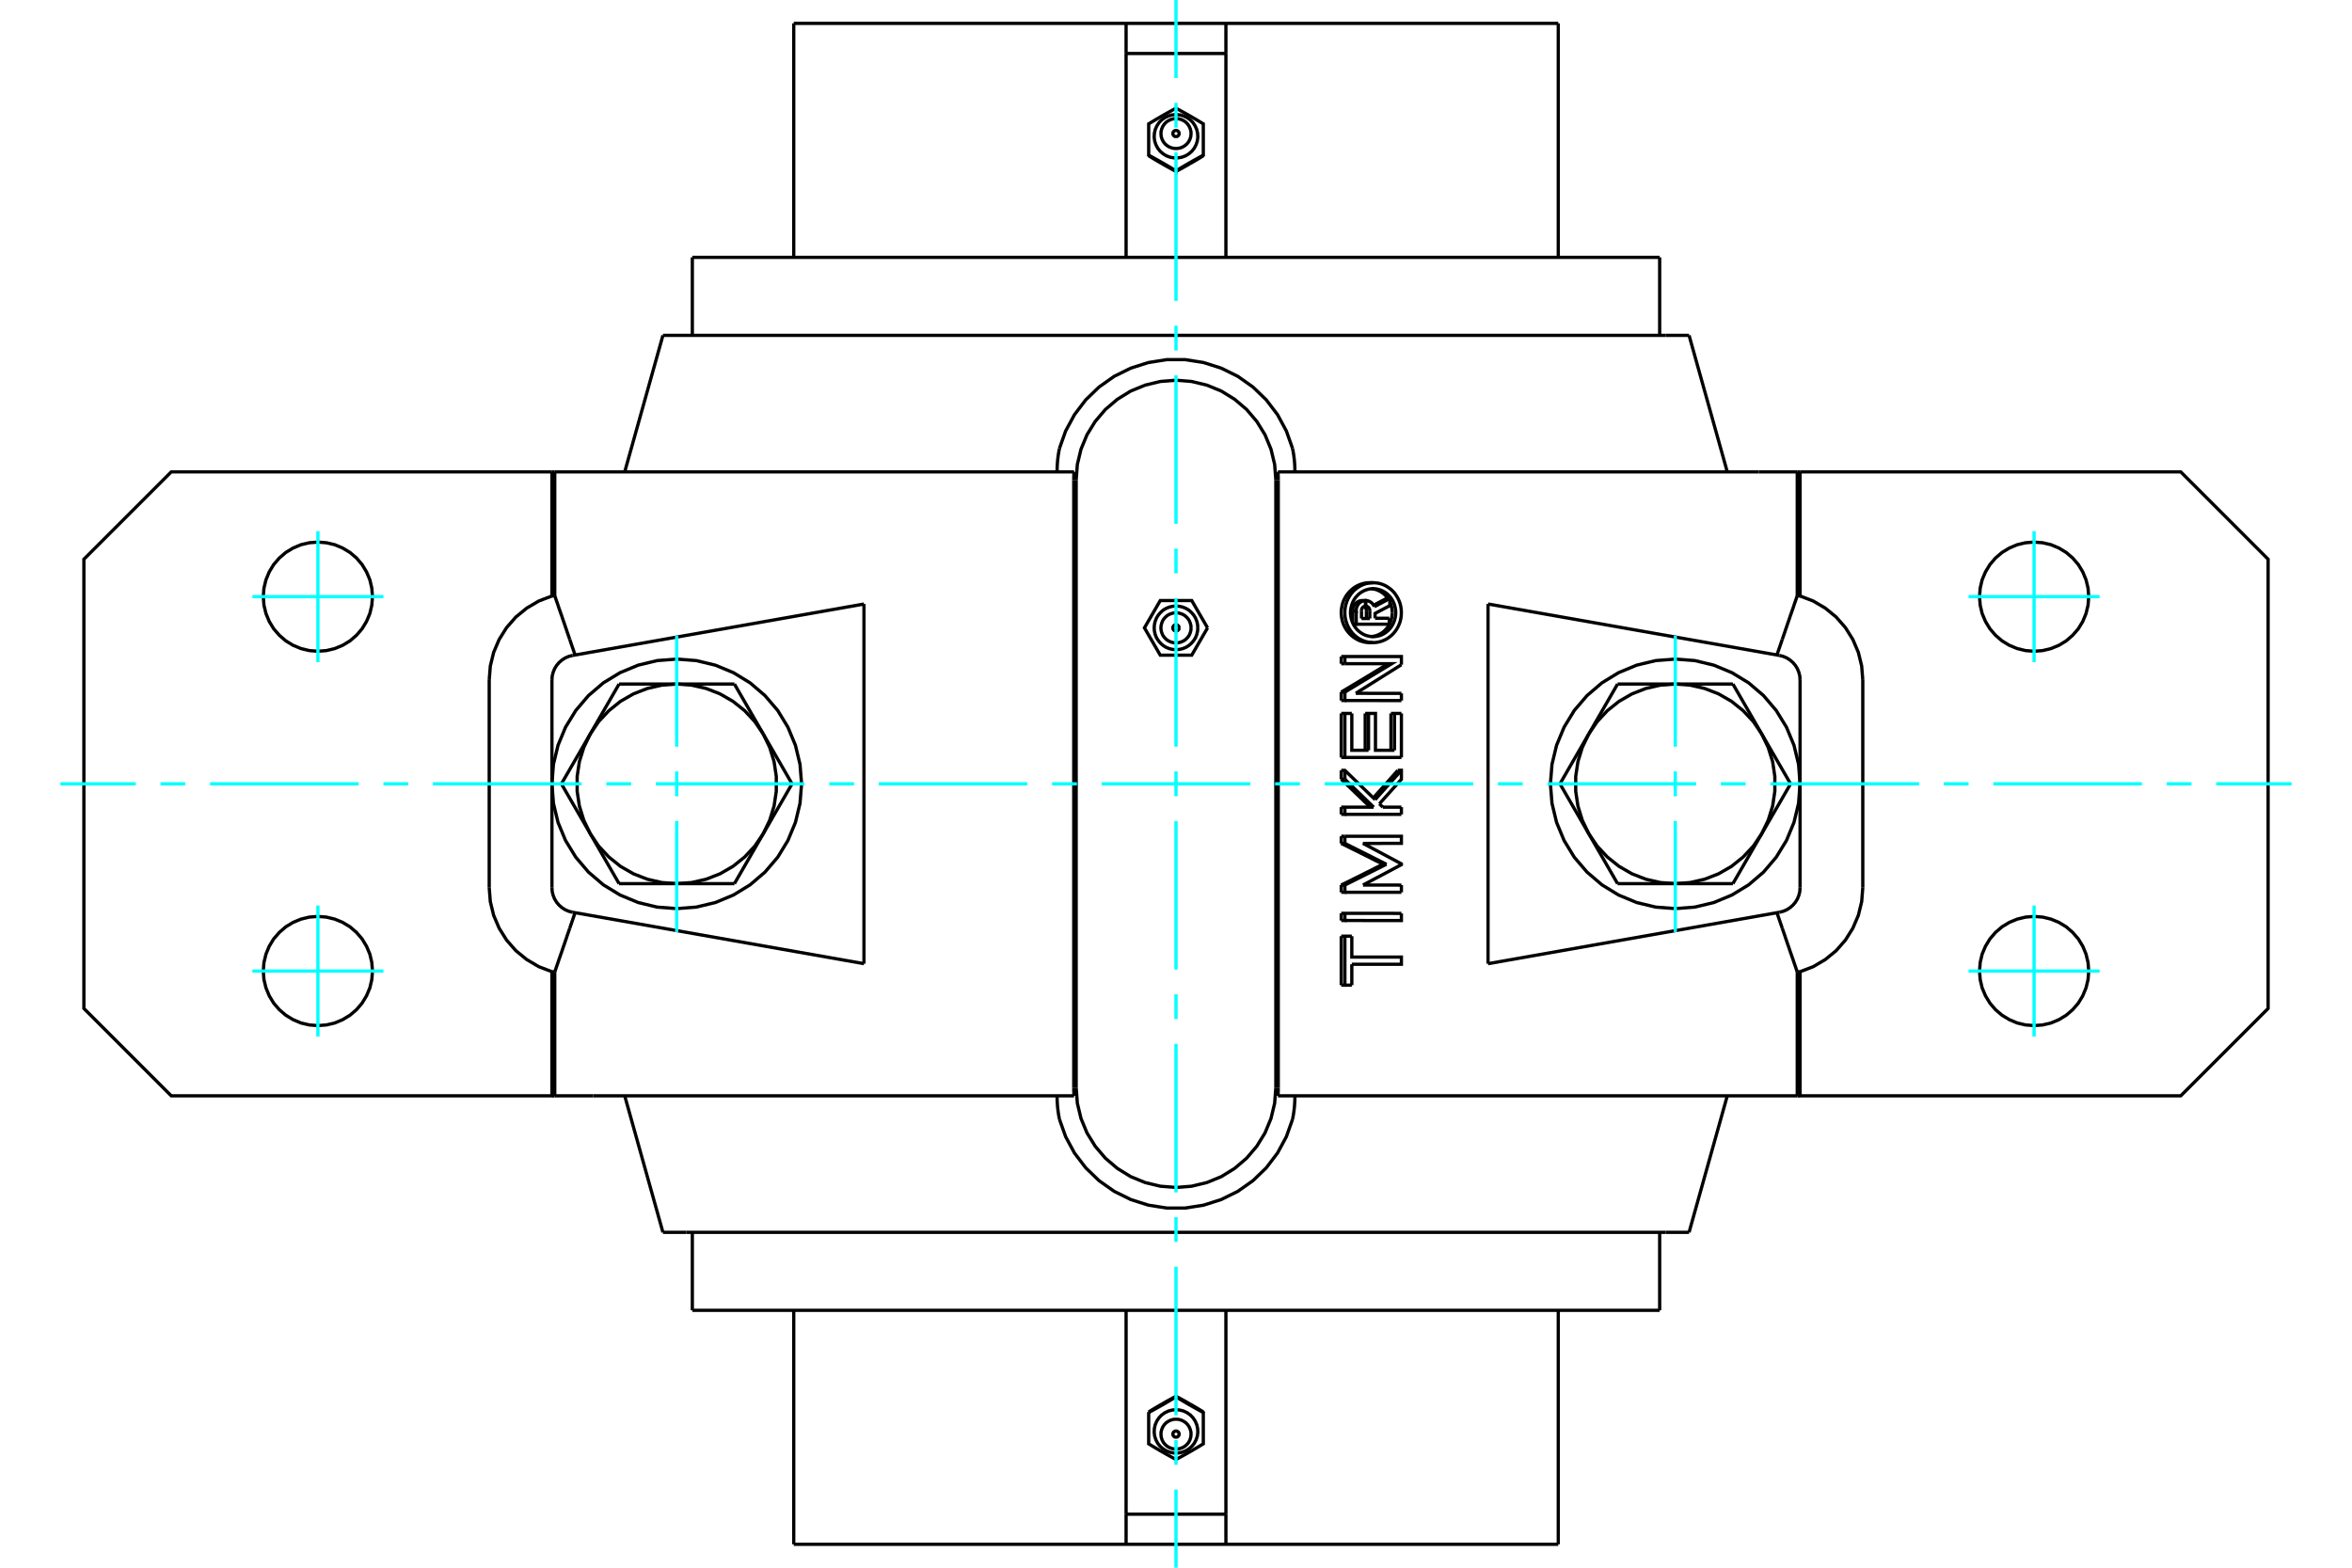 <?xml version="1.0" standalone="no"?>
<!DOCTYPE svg PUBLIC "-//W3C//DTD SVG 1.1//EN"
	"http://www.w3.org/Graphics/SVG/1.1/DTD/svg11.dtd">
<svg xmlns="http://www.w3.org/2000/svg" height="100%" width="100%" viewBox="0 0 36000 24000">
	<rect x="-1800" y="-1200" width="39600" height="26400" style="fill:#FFF"/>
	<g style="fill:none; fill-rule:evenodd" transform="matrix(1 0 0 1 0 0)">
		<g style="fill:none; stroke:#000; stroke-width:50; shape-rendering:geometricPrecision">
			<polyline points="19528,7349 19510,7110 19454,6877 19362,6655 19236,6451 19081,6269 18898,6113 18694,5987 18472,5896 18239,5840 18000,5821 17761,5840 17528,5896 17306,5987 17102,6113 16919,6269 16764,6451 16638,6655 16546,6877 16490,7110 16472,7349"/>
			<line x1="16472" y1="16651" x2="16472" y2="7349"/>
			<polyline points="16472,16651 16490,16890 16546,17123 16638,17345 16764,17549 16919,17731 17102,17887 17306,18013 17528,18104 17761,18160 18000,18179 18239,18160 18472,18104 18694,18013 18898,17887 19081,17731 19236,17549 19362,17345 19454,17123 19510,16890 19528,16651"/>
			<line x1="19528" y1="7349" x2="19528" y2="16651"/>
			<line x1="20839" y1="9469" x2="20966" y2="9469"/>
			<line x1="20839" y1="9349" x2="20839" y2="9469"/>
			<polyline points="20901,9280 20899,9280 20896,9280 20893,9281 20890,9281 20887,9282 20885,9283 20882,9284 20879,9285 20877,9286 20874,9287 20871,9289 20869,9290 20867,9292 20864,9294 20862,9295 20860,9297 20858,9300 20856,9302 20854,9304 20852,9306 20850,9309 20849,9311 20847,9314 20846,9317 20845,9319 20844,9322 20843,9325 20842,9328 20841,9331 20840,9334 20840,9337 20840,9340 20839,9343 20839,9346 20839,9349"/>
			<polyline points="20850,9194 20901,9194 20901,9280"/>
			<polyline points="20706,9356 20705,9349 20705,9343 20706,9336 20706,9329 20707,9322 20709,9315 20710,9308 20712,9301 20715,9294 20717,9287 20720,9281 20723,9274 20726,9268 20730,9262 20734,9256 20738,9251 20742,9245 20747,9240 20752,9235 20756,9231 20762,9226 20767,9222 20773,9218 20779,9215 20785,9211 20791,9208 20797,9205 20803,9203 20810,9200 20817,9199 20823,9197 20830,9196 20837,9195 20843,9194 20850,9194"/>
			<polyline points="20706,9356 20759,9356 20758,9349 20758,9342 20759,9335 20759,9328 20760,9321 20762,9314 20763,9307 20765,9300 20767,9294 20770,9287 20773,9281 20776,9274 20779,9268 20783,9262 20787,9256 20791,9251 20795,9245 20799,9240 20804,9235 20809,9231 20814,9226 20820,9222 20825,9218 20831,9214 20837,9211 20843,9208 20849,9205 20856,9203 20862,9200 20868,9199 20875,9197 20881,9196 20888,9195 20895,9194 20901,9194"/>
			<line x1="20706" y1="9539" x2="20706" y2="9356"/>
			<polyline points="20714,9556 20759,9556 20759,9356"/>
			<line x1="21264" y1="9556" x2="20759" y2="9556"/>
			<line x1="21264" y1="9465" x2="21264" y2="9556"/>
			<line x1="21047" y1="9465" x2="21264" y2="9465"/>
			<line x1="20914" y1="9469" x2="20914" y2="9347"/>
			<line x1="20966" y1="9469" x2="20966" y2="9347"/>
			<polyline points="20914,9347 20914,9345 20914,9343 20914,9341 20914,9339 20914,9336 20913,9334 20913,9332 20912,9330 20912,9328 20911,9326 20910,9323 20910,9321 20909,9319 20908,9317 20907,9315 20906,9313 20905,9311 20903,9309 20902,9308 20901,9306 20900,9304 20898,9303 20897,9301 20896,9299 20894,9298 20893,9297 20891,9295 20889,9294 20888,9292 20886,9291 20884,9290 20882,9289 20881,9288 20879,9287 20877,9286"/>
			<polyline points="20966,9347 20966,9344 20966,9341 20965,9338 20965,9335 20964,9332 20964,9329 20963,9327 20962,9324 20961,9321 20960,9318 20959,9316 20957,9313 20956,9311 20954,9308 20952,9306 20951,9303 20949,9301 20947,9299 20945,9297 20943,9295 20940,9293 20938,9291 20936,9290 20933,9288 20931,9287 20928,9286 20926,9285 20923,9284 20920,9283 20918,9282 20915,9281 20912,9281 20909,9280 20907,9280 20904,9280"/>
			<polyline points="20901,9280 20904,9280 20904,9194"/>
			<polyline points="20901,9194 20904,9194 20908,9194 20913,9195 20918,9195 20923,9196 20928,9197 20932,9198 20937,9199 20942,9200 20946,9201 20951,9203 20955,9205 20960,9207 20964,9209 20968,9211 20973,9214 20977,9216 20981,9219 20985,9222 20989,9225 20993,9228 20996,9231 21000,9234 21003,9238 21007,9242 21010,9245 21013,9249 21016,9253 21019,9257 21022,9261 21025,9266 21027,9270 21029,9274 21032,9279 21034,9283 21036,9288"/>
			<polyline points="21025,9266 21031,9263 21036,9260 21042,9257 21048,9254 21053,9251 21059,9248 21064,9245 21070,9242 21076,9239 21081,9236 21087,9233 21092,9230 21098,9227 21104,9224 21109,9221 21115,9218 21120,9215 21126,9212 21131,9209 21137,9206 21143,9203 21148,9200 21154,9197 21159,9194 21165,9192 21170,9189 21176,9186 21182,9183 21187,9180 21193,9177 21198,9174 21204,9171 21209,9168 21215,9165 21221,9162"/>
			<line x1="21036" y1="9288" x2="21273" y2="9162"/>
			<polyline points="21221,9162 21273,9162 21273,9271 21047,9391 21047,9465"/>
			<polyline points="20529,10922 20585,10922 20691,10922"/>
			<line x1="20529" y1="11596" x2="20529" y2="10922"/>
			<polyline points="20529,11596 20585,11596 20585,10922"/>
			<line x1="21450" y1="11596" x2="20585" y2="11596"/>
			<line x1="21450" y1="10922" x2="21450" y2="11596"/>
			<polyline points="21290,10922 21344,10922 21450,10922"/>
			<line x1="21290" y1="11486" x2="21290" y2="10922"/>
			<line x1="21344" y1="11486" x2="21344" y2="10922"/>
			<polyline points="20691,10922 20691,11486 20947,11486"/>
			<line x1="20896" y1="11486" x2="20896" y2="10922"/>
			<line x1="20947" y1="11486" x2="20947" y2="10922"/>
			<polyline points="20896,10922 20947,10922 21053,10922 21053,11486 21344,11486"/>
			<line x1="20529" y1="12912" x2="20529" y2="12803"/>
			<polyline points="20529,12912 20585,12912 20585,12803"/>
			<line x1="20529" y1="12803" x2="20585" y2="12803"/>
			<polyline points="21168,13231 21150,13222 21132,13212 21114,13203 21096,13194 21077,13185 21059,13176 21041,13167 21023,13158 21005,13149 20987,13140 20969,13130 20951,13121 20932,13112 20914,13103 20896,13094 20878,13085 20860,13076 20841,13067 20823,13058 20805,13048 20787,13039 20768,13030 20750,13021 20732,13012 20713,13003 20695,12994 20677,12985 20658,12976 20640,12966 20621,12957 20603,12948 20585,12939 20566,12930 20548,12921 20529,12912"/>
			<polyline points="21168,13231 21220,13231 20585,12912"/>
			<polyline points="20529,13549 20548,13540 20566,13531 20585,13522 20603,13513 20621,13504 20640,13495 20658,13486 20677,13477 20695,13468 20713,13458 20732,13449 20750,13440 20768,13431 20787,13422 20805,13413 20823,13404 20841,13395 20860,13386 20878,13376 20896,13367 20914,13358 20932,13349 20951,13340 20969,13331 20987,13322 21005,13313 21023,13304 21041,13294 21059,13285 21077,13276 21096,13267 21114,13258 21132,13249 21150,13240 21168,13231"/>
			<polyline points="20529,13549 20585,13549 21220,13231"/>
			<line x1="20529" y1="13660" x2="20529" y2="13549"/>
			<polyline points="20529,13660 20585,13660 20585,13549"/>
			<line x1="21450" y1="13660" x2="20585" y2="13660"/>
			<line x1="21450" y1="13550" x2="21450" y2="13660"/>
			<line x1="20863" y1="13549" x2="21450" y2="13550"/>
			<polyline points="20585,12803 21450,12803 21450,12911 20863,12912 21450,13225 21450,13237 20863,13549"/>
			<polyline points="20529,14332 20585,14332 20691,14332"/>
			<line x1="20529" y1="15082" x2="20529" y2="14332"/>
			<polyline points="20529,15082 20585,15082 20585,14332"/>
			<line x1="20691" y1="15082" x2="20585" y2="15082"/>
			<line x1="20691" y1="14762" x2="20691" y2="15082"/>
			<polyline points="20691,14332 20691,14652 21450,14652 21450,14762 20691,14762"/>
			<polyline points="20529,13982 20585,13982 21450,13983"/>
			<line x1="20529" y1="14092" x2="20529" y2="13982"/>
			<polyline points="20529,14092 20585,14092 20585,13982"/>
			<polyline points="21450,13983 21450,14093 20585,14092"/>
			<polyline points="20529,12357 20585,12357 21025,12357"/>
			<line x1="20529" y1="12467" x2="20529" y2="12357"/>
			<polyline points="20529,12467 20585,12467 20585,12357"/>
			<line x1="21450" y1="12467" x2="20585" y2="12467"/>
			<line x1="21450" y1="12357" x2="21450" y2="12467"/>
			<line x1="21166" y1="12357" x2="21450" y2="12357"/>
			<line x1="21113" y1="12306" x2="21166" y2="12357"/>
			<polyline points="20974,12357 20961,12345 20949,12333 20936,12321 20923,12308 20911,12296 20898,12284 20885,12272 20873,12260 20860,12247 20848,12235 20835,12223 20822,12211 20810,12199 20797,12186 20784,12174 20771,12162 20759,12150 20746,12138 20733,12125 20721,12113 20708,12101 20695,12089 20682,12077 20670,12064 20657,12052 20644,12040 20631,12028 20619,12016 20606,12003 20593,11991 20580,11979 20568,11967 20555,11955 20542,11942 20529,11930"/>
			<line x1="21025" y1="12357" x2="20585" y2="11930"/>
			<line x1="20529" y1="11930" x2="20585" y2="11930"/>
			<line x1="20529" y1="11930" x2="20529" y2="11794"/>
			<line x1="20585" y1="11930" x2="20585" y2="11794"/>
			<polyline points="20529,11794 20585,11794 21048,12242"/>
			<polyline points="21020,12216 21031,12203 21042,12191 21052,12179 21063,12167 21074,12155 21085,12143 21095,12131 21106,12119 21117,12107 21128,12095 21138,12083 21149,12071 21160,12059 21171,12047 21181,12035 21192,12023 21203,12010 21213,11998 21224,11986 21235,11974 21245,11962 21256,11950 21267,11938 21277,11926 21288,11914 21299,11902 21309,11890 21320,11878 21331,11866 21341,11854 21352,11842 21362,11830 21373,11818 21384,11806 21394,11793"/>
			<line x1="21048" y1="12242" x2="21450" y2="11793"/>
			<polyline points="21394,11793 21450,11793 21450,11930 21113,12306"/>
			<line x1="20529" y1="10724" x2="20529" y2="10595"/>
			<polyline points="20529,10724 20585,10724 20585,10595"/>
			<line x1="20529" y1="10595" x2="20585" y2="10595"/>
			<line x1="21450" y1="10725" x2="20585" y2="10724"/>
			<line x1="21450" y1="10615" x2="21450" y2="10725"/>
			<line x1="20752" y1="10614" x2="21450" y2="10615"/>
			<line x1="21450" y1="10176" x2="20752" y2="10614"/>
			<polyline points="20529,10595 20550,10583 20571,10570 20592,10558 20612,10545 20633,10533 20654,10521 20674,10508 20695,10496 20716,10483 20737,10471 20757,10459 20778,10446 20798,10434 20819,10421 20840,10409 20860,10397 20881,10384 20901,10372 20922,10359 20942,10347 20963,10335 20983,10322 21004,10310 21024,10297 21044,10285 21065,10273 21085,10260 21106,10248 21126,10236 21146,10223 21166,10211 21187,10198 21207,10186 21227,10174 21247,10161"/>
			<polyline points="20585,10595 21301,10161 20585,10161"/>
			<line x1="20529" y1="10161" x2="20585" y2="10161"/>
			<line x1="20529" y1="10161" x2="20529" y2="10051"/>
			<line x1="20585" y1="10161" x2="20585" y2="10051"/>
			<polyline points="20529,10051 20585,10051 21450,10051 21450,10176"/>
			<polyline points="21017,9838 21056,9836 21094,9830 21132,9821 21169,9808 21205,9792 21239,9773 21271,9750 21302,9724 21330,9696 21355,9665 21378,9632 21398,9596 21415,9559 21429,9521 21439,9481 21446,9441 21449,9400 21449,9359 21446,9318 21439,9277 21429,9237 21415,9199 21398,9162 21378,9127 21355,9093 21330,9062 21302,9034 21271,9008 21239,8986 21205,8966 21169,8950 21132,8937 21094,8928 21056,8923 21017,8921 20978,8923 20940,8928 20902,8937 20865,8950 20829,8966 20795,8986 20763,9008 20732,9034 20704,9062 20679,9093 20656,9127 20636,9162 20619,9199 20606,9237 20595,9277 20588,9318 20585,9359 20585,9400 20588,9441 20595,9481 20606,9521 20619,9559 20636,9596 20656,9632 20679,9665 20704,9696 20732,9724 20763,9750 20795,9773 20829,9792 20865,9808 20902,9821 20940,9830 20978,9836 21017,9838"/>
			<polyline points="20966,9838 20928,9836 20889,9831 20851,9821 20813,9809 20777,9792 20742,9772 20709,9749 20679,9724 20651,9696 20626,9666 20602,9633 20582,9597 20564,9559 20550,9520 20540,9480 20533,9439 20529,9399 20529,9359 20533,9319 20540,9278 20550,9238 20564,9199 20582,9161 20602,9125 20626,9092 20651,9062 20679,9035 20709,9009 20742,8986 20777,8966 20813,8950 20851,8937 20889,8928 20928,8922 20966,8921"/>
			<polyline points="21017,9746 21048,9745 21079,9740 21109,9733 21139,9723 21167,9710 21195,9694 21220,9676 21245,9655 21267,9633 21288,9608 21306,9581 21322,9553 21335,9523 21346,9493 21354,9461 21360,9428 21363,9396 21363,9363 21360,9330 21354,9298 21346,9266 21335,9235 21322,9205 21306,9177 21288,9150 21267,9126 21245,9103 21220,9082 21195,9064 21167,9049 21139,9036 21109,9026 21079,9018 21048,9014 21017,9012 20986,9014 20955,9018 20925,9026 20895,9036 20867,9049 20840,9064 20814,9082 20789,9103 20767,9126 20746,9150 20728,9177 20712,9205 20699,9235 20688,9266 20680,9298 20674,9330 20671,9363 20671,9396 20674,9428 20680,9461 20688,9493 20699,9523 20712,9553 20728,9581 20746,9608 20767,9633 20789,9655 20814,9676 20840,9694 20867,9710 20895,9723 20925,9733 20955,9740 20986,9745 21017,9746"/>
			<polyline points="20991,9745 21006,9743 21020,9741 21035,9739 21049,9735 21064,9731 21078,9726 21092,9720 21106,9714 21119,9707 21133,9700 21145,9692 21158,9684 21170,9675 21181,9665 21192,9655 21203,9645 21213,9634 21223,9623 21232,9611 21241,9599 21249,9586 21257,9573 21265,9560 21272,9546 21278,9531 21284,9517 21290,9502 21294,9487 21298,9471 21302,9456 21304,9440 21306,9425 21308,9410 21309,9394 21309,9379"/>
			<polyline points="21243,9162 21237,9154 21232,9147 21227,9141 21222,9134 21216,9127 21210,9121 21205,9115 21199,9109 21192,9103 21186,9097 21180,9092 21173,9086 21166,9081 21159,9076 21152,9071 21145,9066 21138,9061 21130,9057 21122,9053 21115,9048 21107,9045 21099,9041 21091,9037 21083,9034 21075,9031 21067,9028 21058,9026 21050,9023 21042,9021 21033,9019 21025,9018 21016,9016 21008,9015 21000,9014 20991,9013"/>
			<polyline points="21309,9379 21309,9375 21309,9370 21309,9365 21309,9361 21308,9356 21308,9351 21308,9346 21307,9342 21307,9337 21306,9332 21306,9327 21305,9323 21304,9318 21304,9313 21303,9308 21302,9304 21301,9299 21300,9294 21299,9289 21298,9285 21296,9280 21295,9275 21294,9270 21292,9266 21291,9261 21289,9256 21288,9252 21286,9247 21285,9243 21283,9238 21281,9234 21279,9229 21277,9225 21275,9220 21273,9216"/>
			<line x1="24759" y1="13528" x2="24318" y2="12764"/>
			<line x1="25642" y1="13528" x2="24759" y2="13528"/>
			<polyline points="24318,12764 24447,12953 24602,13120 24781,13263 24979,13377 25191,13460 25414,13511 25642,13528"/>
			<line x1="26965" y1="12764" x2="26524" y2="13528"/>
			<polyline points="25642,13528 25870,13511 26092,13460 26305,13377 26503,13263 26681,13120 26837,12953 26965,12764"/>
			<line x1="26524" y1="13528" x2="25642" y2="13528"/>
			<line x1="23877" y1="12000" x2="24318" y2="11236"/>
			<line x1="24318" y1="12764" x2="23877" y2="12000"/>
			<polyline points="24318,11236 24219,11442 24152,11660 24118,11886 24118,12114 24152,12340 24219,12558 24318,12764"/>
			<line x1="24759" y1="10472" x2="25642" y2="10472"/>
			<line x1="24318" y1="11236" x2="24759" y2="10472"/>
			<polyline points="25642,10472 25414,10489 25191,10540 24979,10623 24781,10737 24602,10880 24447,11047 24318,11236"/>
			<line x1="26965" y1="11236" x2="27407" y2="12000"/>
			<polyline points="26965,12764 27064,12558 27132,12340 27166,12114 27166,11886 27132,11660 27064,11442 26965,11236"/>
			<line x1="27407" y1="12000" x2="26965" y2="12764"/>
			<line x1="25642" y1="10472" x2="26524" y2="10472"/>
			<polyline points="26965,11236 26837,11047 26681,10880 26503,10737 26305,10623 26092,10540 25870,10489 25642,10472"/>
			<line x1="26524" y1="10472" x2="26965" y2="11236"/>
			<line x1="11241" y1="10472" x2="11682" y2="11236"/>
			<line x1="10358" y1="10472" x2="11241" y2="10472"/>
			<polyline points="11682,11236 11553,11047 11398,10880 11219,10737 11021,10623 10809,10540 10586,10489 10358,10472"/>
			<line x1="9035" y1="11236" x2="9476" y2="10472"/>
			<polyline points="10358,10472 10130,10489 9908,10540 9695,10623 9497,10737 9319,10880 9163,11047 9035,11236"/>
			<line x1="9476" y1="10472" x2="10358" y2="10472"/>
			<line x1="12123" y1="12000" x2="11682" y2="12764"/>
			<line x1="11682" y1="11236" x2="12123" y2="12000"/>
			<polyline points="11682,12764 11781,12558 11848,12340 11882,12114 11882,11886 11848,11660 11781,11442 11682,11236"/>
			<line x1="11241" y1="13528" x2="10358" y2="13528"/>
			<line x1="11682" y1="12764" x2="11241" y2="13528"/>
			<polyline points="10358,13528 10586,13511 10809,13460 11021,13377 11219,13263 11398,13120 11553,12953 11682,12764"/>
			<line x1="9035" y1="12764" x2="8593" y2="12000"/>
			<polyline points="9035,11236 8936,11442 8868,11660 8834,11886 8834,12114 8868,12340 8936,12558 9035,12764"/>
			<line x1="8593" y1="12000" x2="9035" y2="11236"/>
			<line x1="10358" y1="13528" x2="9476" y2="13528"/>
			<polyline points="9035,12764 9163,12953 9319,13120 9497,13263 9695,13377 9908,13460 10130,13511 10358,13528"/>
			<line x1="9476" y1="13528" x2="9035" y2="12764"/>
			<polyline points="27552,12000 27529,11701 27459,11410 27344,11133 27187,10877 26993,10649 26765,10454 26509,10298 26232,10183 25941,10113 25642,10090 25343,10113 25051,10183 24774,10298 24519,10454 24291,10649 24096,10877 23940,11133 23825,11410 23755,11701 23731,12000 23755,12299 23825,12590 23940,12867 24096,13123 24291,13351 24519,13546 24774,13702 25051,13817 25343,13887 25642,13910 25941,13887 26232,13817 26509,13702 26765,13546 26993,13351 27187,13123 27344,12867 27459,12590 27529,12299 27552,12000"/>
			<line x1="22776" y1="9247" x2="22776" y2="14753"/>
			<line x1="27236" y1="13966" x2="22776" y2="14753"/>
			<polyline points="27236,13966 27294,13951 27348,13928 27398,13896 27443,13857 27481,13812 27512,13761 27534,13706 27548,13649 27552,13590"/>
			<line x1="27552" y1="12000" x2="27552" y2="13590"/>
			<line x1="27552" y1="10410" x2="27552" y2="12000"/>
			<polyline points="27552,10410 27548,10351 27534,10294 27512,10239 27481,10188 27443,10143 27398,10104 27348,10072 27294,10049 27236,10034"/>
			<line x1="22776" y1="9247" x2="27236" y2="10034"/>
			<polyline points="12269,12000 12245,11701 12175,11410 12060,11133 11904,10877 11709,10649 11481,10454 11226,10298 10949,10183 10657,10113 10358,10090 10059,10113 9768,10183 9491,10298 9235,10454 9007,10649 8813,10877 8656,11133 8541,11410 8471,11701 8448,12000 8471,12299 8541,12590 8656,12867 8813,13123 9007,13351 9235,13546 9491,13702 9768,13817 10059,13887 10358,13910 10657,13887 10949,13817 11226,13702 11481,13546 11709,13351 11904,13123 12060,12867 12175,12590 12245,12299 12269,12000"/>
			<line x1="13224" y1="14753" x2="13224" y2="9247"/>
			<line x1="8764" y1="10034" x2="13224" y2="9247"/>
			<polyline points="8764,10034 8706,10049 8652,10072 8602,10104 8557,10143 8519,10188 8488,10239 8466,10294 8452,10351 8448,10410"/>
			<line x1="8448" y1="12000" x2="8448" y2="10410"/>
			<line x1="8448" y1="13590" x2="8448" y2="12000"/>
			<polyline points="8448,13590 8452,13649 8466,13706 8488,13761 8519,13812 8557,13857 8602,13896 8652,13928 8706,13951 8764,13966"/>
			<line x1="13224" y1="14753" x2="8764" y2="13966"/>
			<polyline points="8491,9120 8490,9120 8488,9120 8487,9120 8486,9120 8485,9121 8483,9121 8482,9121 8481,9121 8480,9121 8479,9121 8477,9121 8476,9121 8475,9121 8474,9121 8472,9122 8471,9122 8470,9122 8469,9122 8467,9122 8466,9122 8465,9122 8464,9122 8463,9122 8461,9123 8460,9123 8459,9123 8458,9123 8456,9123 8455,9123 8454,9123 8453,9123 8451,9123 8450,9124 8449,9124 8448,9124"/>
			<line x1="8491" y1="7224" x2="8491" y2="9120"/>
			<line x1="8491" y1="7224" x2="8448" y2="7224"/>
			<line x1="8448" y1="9124" x2="8448" y2="7224"/>
			<polyline points="27552,9124 27551,9124 27550,9124 27549,9123 27547,9123 27546,9123 27545,9123 27544,9123 27542,9123 27541,9123 27540,9123 27539,9123 27537,9122 27536,9122 27535,9122 27534,9122 27533,9122 27531,9122 27530,9122 27529,9122 27528,9122 27526,9121 27525,9121 27524,9121 27523,9121 27521,9121 27520,9121 27519,9121 27518,9121 27517,9121 27515,9121 27514,9120 27513,9120 27512,9120 27510,9120 27509,9120"/>
			<line x1="27552" y1="7224" x2="27552" y2="9124"/>
			<line x1="27552" y1="7224" x2="27509" y2="7224"/>
			<line x1="27509" y1="9120" x2="27509" y2="7224"/>
			<polyline points="5701,9134 5691,9004 5661,8876 5610,8755 5542,8643 5457,8543 5357,8458 5245,8390 5124,8339 4996,8309 4866,8299 4735,8309 4607,8339 4486,8390 4374,8458 4275,8543 4189,8643 4121,8755 4071,8876 4040,9004 4030,9134 4040,9265 4071,9393 4121,9514 4189,9626 4275,9725 4374,9811 4486,9879 4607,9929 4735,9960 4866,9970 4996,9960 5124,9929 5245,9879 5357,9811 5457,9725 5542,9626 5610,9514 5661,9393 5691,9265 5701,9134"/>
			<polyline points="5701,14866 5691,14735 5661,14607 5610,14486 5542,14374 5457,14275 5357,14189 5245,14121 5124,14071 4996,14040 4866,14030 4735,14040 4607,14071 4486,14121 4374,14189 4275,14275 4189,14374 4121,14486 4071,14607 4040,14735 4030,14866 4040,14996 4071,15124 4121,15245 4189,15357 4275,15457 4374,15542 4486,15610 4607,15661 4735,15691 4866,15701 4996,15691 5124,15661 5245,15610 5357,15542 5457,15457 5542,15357 5610,15245 5661,15124 5691,14996 5701,14866"/>
			<polyline points="8448,7224 2621,7224 1284,8561 1284,15439 2621,16776 8448,16776 8448,14876"/>
			<polyline points="7488,13590 7505,13804 7556,14013 7640,14210 7754,14392 7896,14554 8062,14690 8247,14799 8448,14876"/>
			<line x1="7488" y1="10410" x2="7488" y2="13590"/>
			<polyline points="8448,9124 8247,9201 8062,9310 7896,9446 7754,9608 7640,9790 7556,9987 7505,10196 7488,10410"/>
			<polyline points="28512,10410 28495,10196 28444,9987 28360,9790 28246,9608 28104,9446 27938,9310 27753,9201 27552,9124"/>
			<line x1="28512" y1="13590" x2="28512" y2="10410"/>
			<polyline points="27552,14876 27753,14799 27938,14690 28104,14554 28246,14392 28360,14210 28444,14013 28495,13804 28512,13590"/>
			<polyline points="27552,14876 27552,16776 33379,16776 34716,15439 34716,8561 33379,7224 27552,7224"/>
			<polyline points="31970,14866 31960,14735 31929,14607 31879,14486 31811,14374 31725,14275 31626,14189 31514,14121 31393,14071 31265,14040 31134,14030 31004,14040 30876,14071 30755,14121 30643,14189 30543,14275 30458,14374 30390,14486 30339,14607 30309,14735 30299,14866 30309,14996 30339,15124 30390,15245 30458,15357 30543,15457 30643,15542 30755,15610 30876,15661 31004,15691 31134,15701 31265,15691 31393,15661 31514,15610 31626,15542 31725,15457 31811,15357 31879,15245 31929,15124 31960,14996 31970,14866"/>
			<polyline points="31970,9134 31960,9004 31929,8876 31879,8755 31811,8643 31725,8543 31626,8458 31514,8390 31393,8339 31265,8309 31134,8299 31004,8309 30876,8339 30755,8390 30643,8458 30543,8543 30458,8643 30390,8755 30339,8876 30309,9004 30299,9134 30309,9265 30339,9393 30390,9514 30458,9626 30543,9725 30643,9811 30755,9879 30876,9929 31004,9960 31134,9970 31265,9960 31393,9929 31514,9879 31626,9811 31725,9725 31811,9626 31879,9514 31929,9393 31960,9265 31970,9134"/>
			<polyline points="27509,9120 27499,9148 27490,9176 27481,9202 27472,9228 27463,9253 27455,9278 27447,9302 27439,9325 27431,9348 27423,9370 27416,9392 27408,9413 27401,9433 27394,9454 27388,9473 27381,9492 27375,9511 27368,9530 27362,9547 27356,9565 27350,9582 27345,9599 27339,9615 27333,9631 27328,9647 27323,9663 27318,9678 27313,9692 27308,9707 27303,9721 27298,9735 27293,9749 27289,9762 27284,9775 27280,9788"/>
			<line x1="26921" y1="7224" x2="27509" y2="7224"/>
			<line x1="27280" y1="9788" x2="27198" y2="10027"/>
			<line x1="19560" y1="7224" x2="26921" y2="7224"/>
			<polyline points="8491,7224 9079,7224 16440,7224"/>
			<polyline points="27509,14880 27510,14880 27512,14880 27513,14880 27514,14880 27515,14879 27517,14879 27518,14879 27519,14879 27520,14879 27521,14879 27523,14879 27524,14879 27525,14879 27526,14879 27528,14878 27529,14878 27530,14878 27531,14878 27533,14878 27534,14878 27535,14878 27536,14878 27537,14878 27539,14877 27540,14877 27541,14877 27542,14877 27544,14877 27545,14877 27546,14877 27547,14877 27549,14877 27550,14876 27551,14876 27552,14876"/>
			<line x1="27509" y1="16776" x2="27509" y2="14880"/>
			<line x1="27509" y1="16776" x2="27552" y2="16776"/>
			<polyline points="8448,14876 8449,14876 8450,14876 8451,14877 8453,14877 8454,14877 8455,14877 8456,14877 8458,14877 8459,14877 8460,14877 8461,14877 8463,14878 8464,14878 8465,14878 8466,14878 8467,14878 8469,14878 8470,14878 8471,14878 8472,14878 8474,14879 8475,14879 8476,14879 8477,14879 8479,14879 8480,14879 8481,14879 8482,14879 8483,14879 8485,14879 8486,14880 8487,14880 8488,14880 8490,14880 8491,14880"/>
			<line x1="8448" y1="16776" x2="8491" y2="16776"/>
			<line x1="8491" y1="14880" x2="8491" y2="16776"/>
			<polyline points="8491,14880 8501,14852 8510,14824 8519,14798 8528,14772 8537,14747 8545,14722 8553,14698 8561,14675 8569,14652 8577,14630 8584,14608 8592,14587 8599,14567 8606,14546 8612,14527 8619,14508 8625,14489 8632,14470 8638,14453 8644,14435 8650,14418 8655,14401 8661,14385 8667,14369 8672,14353 8677,14337 8682,14322 8687,14308 8692,14293 8697,14279 8702,14265 8707,14251 8711,14238 8716,14225 8720,14212"/>
			<line x1="9079" y1="16776" x2="8491" y2="16776"/>
			<line x1="8720" y1="14212" x2="8802" y2="13973"/>
			<line x1="16440" y1="16776" x2="9079" y2="16776"/>
			<polyline points="27509,16776 26921,16776 19560,16776"/>
			<line x1="19565" y1="7349" x2="19565" y2="16651"/>
			<polyline points="19784,6865 19689,6598 19554,6348 19382,6122 19178,5925 18947,5762 18692,5636 18422,5550 18142,5506 17858,5506 17578,5550 17308,5636 17053,5762 16822,5925 16618,6122 16446,6348 16311,6598 16216,6865"/>
			<polyline points="16216,17135 16311,17402 16446,17652 16618,17878 16822,18075 17053,18238 17308,18364 17578,18450 17858,18494 18142,18494 18422,18450 18692,18364 18947,18238 19178,18075 19382,17878 19554,17652 19689,17402 19784,17135"/>
			<line x1="16435" y1="16651" x2="16435" y2="7349"/>
			<polyline points="16216,17135 16214,17125 16212,17114 16210,17104 16208,17093 16206,17083 16204,17072 16203,17062 16201,17051 16199,17041 16198,17030 16196,17020 16195,17010 16194,16999 16192,16989 16191,16979 16190,16969 16189,16958 16188,16948 16187,16938 16186,16928 16185,16918 16185,16908 16184,16898 16183,16888 16183,16878 16182,16868 16182,16857 16181,16847 16181,16837 16181,16827 16181,16817 16180,16807 16180,16797 16180,16786 16180,16776"/>
			<polyline points="19820,16776 19820,16786 19820,16797 19820,16807 19819,16817 19819,16827 19819,16837 19819,16847 19818,16858 19818,16868 19817,16878 19817,16888 19816,16898 19815,16908 19815,16918 19814,16928 19813,16938 19812,16948 19811,16958 19810,16969 19809,16979 19808,16989 19806,16999 19805,17010 19804,17020 19802,17031 19801,17041 19799,17051 19797,17062 19796,17072 19794,17083 19792,17093 19790,17104 19788,17114 19786,17125 19784,17135"/>
			<polyline points="19565,16651 19565,16654 19565,16658 19565,16661 19565,16665 19565,16668 19565,16672 19565,16676 19565,16679 19565,16683 19565,16686 19565,16690 19565,16693 19565,16697 19564,16701 19564,16704 19564,16708 19564,16711 19564,16715 19564,16719 19564,16722 19563,16726 19563,16729 19563,16733 19563,16736 19563,16740 19562,16744 19562,16747 19562,16751 19562,16754 19561,16758 19561,16762 19561,16765 19561,16769 19560,16773 19560,16776"/>
			<polyline points="16440,16776 16440,16773 16439,16769 16439,16765 16439,16762 16439,16758 16438,16754 16438,16751 16438,16747 16438,16744 16437,16740 16437,16736 16437,16733 16437,16729 16437,16726 16436,16722 16436,16719 16436,16715 16436,16711 16436,16708 16436,16704 16436,16701 16435,16697 16435,16693 16435,16690 16435,16686 16435,16683 16435,16679 16435,16676 16435,16672 16435,16668 16435,16665 16435,16661 16435,16658 16435,16654 16435,16651"/>
			<polyline points="16435,7349 16435,7346 16435,7342 16435,7339 16435,7335 16435,7332 16435,7328 16435,7324 16435,7321 16435,7317 16435,7314 16435,7310 16435,7307 16435,7303 16436,7299 16436,7296 16436,7292 16436,7289 16436,7285 16436,7281 16436,7278 16437,7274 16437,7271 16437,7267 16437,7264 16437,7260 16438,7256 16438,7253 16438,7249 16438,7246 16439,7242 16439,7238 16439,7235 16439,7231 16440,7227 16440,7224"/>
			<polyline points="19560,7224 19560,7227 19561,7231 19561,7235 19561,7238 19561,7242 19562,7246 19562,7249 19562,7253 19562,7256 19563,7260 19563,7264 19563,7267 19563,7271 19563,7274 19564,7278 19564,7281 19564,7285 19564,7289 19564,7292 19564,7296 19564,7299 19565,7303 19565,7307 19565,7310 19565,7314 19565,7317 19565,7321 19565,7324 19565,7328 19565,7332 19565,7335 19565,7339 19565,7342 19565,7346 19565,7349"/>
			<polyline points="19784,6865 19786,6875 19788,6886 19790,6896 19792,6907 19794,6917 19796,6928 19797,6938 19799,6949 19801,6959 19802,6969 19804,6980 19805,6990 19806,7001 19808,7011 19809,7021 19810,7031 19811,7042 19812,7052 19813,7062 19814,7072 19815,7082 19815,7092 19816,7102 19817,7112 19817,7122 19818,7132 19818,7142 19819,7153 19819,7163 19819,7173 19819,7183 19820,7193 19820,7203 19820,7214 19820,7224"/>
			<polyline points="16180,7224 16180,7214 16180,7203 16180,7193 16181,7183 16181,7173 16181,7163 16181,7153 16182,7142 16182,7132 16183,7122 16183,7112 16184,7102 16185,7092 16185,7082 16186,7072 16187,7062 16188,7052 16189,7042 16190,7031 16191,7021 16192,7011 16194,7001 16195,6990 16196,6980 16198,6969 16199,6959 16201,6949 16203,6938 16204,6928 16206,6917 16208,6907 16210,6896 16212,6886 16214,6875 16216,6865"/>
			<polyline points="25493,5134 10507,5134 10147,5134"/>
			<line x1="25853" y1="5134" x2="25493" y2="5134"/>
			<line x1="9562" y1="7224" x2="10147" y2="5134"/>
			<line x1="25493" y1="18866" x2="25853" y2="18866"/>
			<line x1="10507" y1="18866" x2="25493" y2="18866"/>
			<line x1="10147" y1="18866" x2="10507" y2="18866"/>
			<line x1="26438" y1="16776" x2="25853" y2="18866"/>
			<line x1="26438" y1="7224" x2="25853" y2="5134"/>
			<line x1="9562" y1="16776" x2="10147" y2="18866"/>
			<polyline points="8720,9788 8716,9775 8711,9762 8707,9749 8702,9735 8697,9721 8692,9707 8687,9692 8682,9678 8677,9663 8672,9647 8667,9631 8661,9615 8655,9599 8650,9582 8644,9565 8638,9547 8632,9530 8625,9511 8619,9492 8612,9473 8606,9454 8599,9433 8592,9413 8584,9392 8577,9370 8569,9348 8561,9325 8553,9302 8545,9278 8537,9253 8528,9228 8519,9202 8510,9176 8501,9148 8491,9120"/>
			<line x1="8802" y1="10027" x2="8720" y2="9788"/>
			<polyline points="27280,14212 27284,14225 27289,14238 27293,14251 27298,14265 27303,14279 27308,14293 27313,14308 27318,14322 27323,14337 27328,14353 27333,14369 27339,14385 27345,14401 27350,14418 27356,14435 27362,14453 27368,14470 27375,14489 27381,14508 27388,14527 27394,14546 27401,14567 27408,14587 27416,14608 27423,14630 27431,14652 27439,14675 27447,14698 27455,14722 27463,14747 27472,14772 27481,14798 27490,14824 27499,14852 27509,14880"/>
			<line x1="27198" y1="13973" x2="27280" y2="14212"/>
			<line x1="25403" y1="20060" x2="10597" y2="20060"/>
			<polyline points="18000,2092 17991,2091 17983,2089 17976,2085 17969,2080 17963,2074 17958,2067 17955,2059 17953,2051 17952,2042 17953,2034 17956,2026 17960,2018 17965,2012 17972,2006 17979,2002 17987,1999 17996,1997 18004,1997 18013,1999 18021,2002 18028,2006 18035,2012 18040,2018 18044,2026 18047,2034 18048,2042 18047,2051 18045,2059 18042,2067 18037,2074 18031,2080 18024,2085 18017,2089 18009,2091 18000,2092"/>
			<polyline points="18000,1656 17986,1664 17973,1671 17960,1678 17947,1685 17935,1692 17923,1698 17911,1705 17899,1712 17887,1718 17875,1725 17864,1731 17852,1737 17841,1744 17830,1750 17819,1756 17808,1763 17797,1769 17786,1775 17774,1782 17763,1788 17752,1795 17741,1801 17730,1808 17718,1815 17707,1821 17695,1828 17683,1835 17672,1842 17660,1849 17647,1857 17635,1864 17622,1872 17609,1880 17596,1888 17582,1896 17582,2376 17596,2383 17609,2390 17622,2398 17635,2404 17647,2411 17660,2418 17672,2425 17683,2431 17695,2438 17707,2444 17718,2451 17730,2457 17741,2463 17752,2470 17763,2476 17774,2482 17786,2489 17797,2495 17808,2501 17819,2508 17830,2514 17841,2521 17852,2527 17864,2534 17875,2541 17887,2548 17899,2555 17911,2562 17923,2569 17935,2576 17947,2584 17960,2592 17973,2599 17986,2608 18000,2616 18014,2608 18027,2599 18040,2592 18053,2584 18065,2576 18077,2569 18089,2562 18101,2555 18113,2548 18125,2541 18136,2534 18148,2527 18159,2521 18170,2514 18181,2508 18192,2501 18203,2495 18214,2489 18226,2482 18237,2476 18248,2470 18259,2463 18270,2457 18282,2451 18293,2444 18305,2438 18317,2431 18328,2425 18340,2418 18353,2411 18365,2404 18378,2398 18391,2390 18404,2383 18418,2376 18418,1896 18404,1888 18391,1880 18378,1872 18365,1864 18353,1857 18340,1849 18328,1842 18317,1835 18305,1828 18293,1821 18282,1815 18270,1808 18259,1801 18248,1795 18237,1788 18226,1782 18214,1775 18203,1769 18192,1763 18181,1756 18170,1750 18159,1744 18148,1737 18136,1731 18125,1725 18113,1718 18101,1712 18089,1705 18077,1698 18065,1692 18053,1685 18040,1678 18027,1671 18014,1664 18000,1656"/>
			<line x1="18418" y1="2376" x2="18418" y2="2385"/>
			<polyline points="18209,2509 18203,2512 18198,2515 18192,2519 18187,2522 18181,2525 18176,2528 18170,2531 18164,2534 18159,2538 18153,2541 18148,2544 18142,2547 18136,2550 18130,2553 18125,2557 18119,2560 18113,2563 18107,2566 18101,2570 18095,2573 18089,2576 18083,2580 18077,2583 18071,2586 18065,2590 18059,2593 18053,2596 18046,2600 18040,2603 18033,2607 18027,2610 18020,2614 18014,2618 18007,2621 18000,2625"/>
			<polyline points="18418,2385 18411,2389 18404,2393 18398,2397 18391,2401 18384,2405 18378,2409 18372,2413 18365,2417 18359,2421 18353,2425 18347,2428 18340,2432 18334,2436 18328,2439 18322,2443 18317,2446 18311,2450 18305,2453 18299,2457 18293,2460 18287,2463 18282,2467 18276,2470 18270,2473 18265,2477 18259,2480 18253,2483 18248,2487 18242,2490 18237,2493 18231,2496 18226,2499 18220,2503 18214,2506 18209,2509"/>
			<polyline points="18000,2616 18000,2625 17993,2621 17986,2618 17980,2614 17973,2610 17967,2607 17960,2603 17954,2600 17947,2596 17941,2593 17935,2590 17929,2586 17923,2583 17917,2580 17911,2576 17905,2573 17899,2570 17893,2566 17887,2563 17881,2560 17875,2557 17870,2553 17864,2550 17858,2547 17852,2544 17847,2541 17841,2538 17836,2534 17830,2531 17824,2528 17819,2525 17813,2522 17808,2519 17802,2515 17797,2512 17791,2509 17786,2506 17780,2503 17774,2499 17769,2496 17763,2493 17758,2490 17752,2487 17747,2483 17741,2480 17735,2477 17730,2473 17724,2470 17718,2467 17713,2463 17707,2460 17701,2457 17695,2453 17689,2450 17683,2446 17678,2443 17672,2439 17666,2436 17660,2432 17653,2428 17647,2425 17641,2421 17635,2417 17628,2413 17622,2409 17616,2405 17609,2401 17602,2397 17596,2393 17589,2389 17582,2385"/>
			<line x1="17582" y1="2376" x2="17582" y2="2385"/>
			<polyline points="18000,1754 17940,1759 17883,1775 17829,1801 17780,1836 17739,1879 17706,1929 17682,1984 17669,2042 17666,2101 17674,2160 17693,2217 17721,2270 17758,2316 17803,2355 17855,2386 17911,2407 17970,2417 18030,2417 18089,2407 18145,2386 18197,2355 18242,2316 18279,2270 18307,2217 18326,2160 18334,2101 18331,2042 18318,1984 18294,1929 18261,1879 18220,1836 18171,1801 18117,1775 18060,1759 18000,1754"/>
			<polyline points="18000,1815 17959,1819 17919,1830 17882,1848 17848,1872 17820,1902 17797,1936 17781,1974 17771,2014 17770,2055 17775,2096 17788,2135 17807,2171 17833,2203 17864,2230 17900,2251 17939,2266 17979,2273 18021,2273 18061,2266 18100,2251 18136,2230 18167,2203 18193,2171 18212,2135 18225,2096 18230,2055 18229,2014 18219,1974 18203,1936 18180,1902 18152,1872 18118,1848 18081,1830 18041,1819 18000,1815"/>
			<polyline points="18000,22003 17991,22002 17983,22000 17976,21996 17969,21991 17963,21985 17958,21978 17955,21970 17953,21962 17952,21953 17953,21945 17956,21937 17960,21929 17965,21923 17972,21917 17979,21913 17987,21910 17996,21908 18004,21908 18013,21910 18021,21913 18028,21917 18035,21923 18040,21929 18044,21937 18047,21945 18048,21953 18047,21962 18045,21970 18042,21978 18037,21985 18031,21991 18024,21996 18017,22000 18009,22002 18000,22003"/>
			<polyline points="17791,21491 17797,21488 17802,21485 17808,21481 17813,21478 17819,21475 17824,21472 17830,21469 17836,21466 17841,21462 17847,21459 17852,21456 17858,21453 17864,21450 17870,21447 17875,21443 17881,21440 17887,21437 17893,21434 17899,21430 17905,21427 17911,21424 17917,21420 17923,21417 17929,21414 17935,21410 17941,21407 17947,21404 17954,21400 17960,21397 17967,21393 17973,21390 17980,21386 17986,21382 17993,21379 18000,21375"/>
			<polyline points="17582,21615 17589,21611 17596,21607 17602,21603 17609,21599 17616,21595 17622,21591 17628,21587 17635,21583 17641,21579 17647,21575 17653,21572 17660,21568 17666,21564 17672,21561 17678,21557 17683,21554 17689,21550 17695,21547 17701,21543 17707,21540 17713,21537 17718,21533 17724,21530 17730,21527 17735,21523 17741,21520 17747,21517 17752,21513 17758,21510 17763,21507 17769,21504 17774,21501 17780,21497 17786,21494 17791,21491"/>
			<line x1="17582" y1="21615" x2="17582" y2="21624"/>
			<polyline points="18000,21384 17986,21392 17973,21401 17960,21408 17947,21416 17935,21424 17923,21431 17911,21438 17899,21445 17887,21452 17875,21459 17864,21466 17852,21473 17841,21479 17830,21486 17819,21492 17808,21499 17797,21505 17786,21511 17774,21518 17763,21524 17752,21530 17741,21537 17730,21543 17718,21549 17707,21556 17695,21562 17683,21569 17672,21575 17660,21582 17647,21589 17635,21596 17622,21602 17609,21610 17596,21617 17582,21624"/>
			<line x1="18000" y1="21384" x2="18000" y2="21375"/>
			<polyline points="17582,21624 17582,22104 17596,22112 17609,22120 17622,22128 17635,22136 17647,22143 17660,22151 17672,22158 17683,22165 17695,22172 17707,22179 17718,22185 17730,22192 17741,22199 17752,22205 17763,22212 17774,22218 17786,22225 17797,22231 17808,22237 17819,22244 17830,22250 17841,22256 17852,22263 17864,22269 17875,22275 17887,22282 17899,22288 17911,22295 17923,22302 17935,22308 17947,22315 17960,22322 17973,22329 17986,22336 18000,22344 18014,22336 18027,22329 18040,22322 18053,22315 18065,22308 18077,22302 18089,22295 18101,22288 18113,22282 18125,22275 18136,22269 18148,22263 18159,22256 18170,22250 18181,22244 18192,22237 18203,22231 18214,22225 18226,22218 18237,22212 18248,22205 18259,22199 18270,22192 18282,22185 18293,22179 18305,22172 18317,22165 18328,22158 18340,22151 18353,22143 18365,22136 18378,22128 18391,22120 18404,22112 18418,22104 18418,21624 18404,21617 18391,21610 18378,21602 18365,21596 18353,21589 18340,21582 18328,21575 18317,21569 18305,21562 18293,21556 18282,21549 18270,21543 18259,21537 18248,21530 18237,21524 18226,21518 18214,21511 18203,21505 18192,21499 18181,21492 18170,21486 18159,21479 18148,21473 18136,21466 18125,21459 18113,21452 18101,21445 18089,21438 18077,21431 18065,21424 18053,21416 18040,21408 18027,21401 18014,21392 18000,21384"/>
			<polyline points="18209,21491 18214,21494 18220,21497 18226,21501 18231,21504 18237,21507 18242,21510 18248,21513 18253,21517 18259,21520 18265,21523 18270,21527 18276,21530 18282,21533 18287,21537 18293,21540 18299,21543 18305,21547 18311,21550 18317,21554 18322,21557 18328,21561 18334,21564 18340,21568 18347,21572 18353,21575 18359,21579 18365,21583 18372,21587 18378,21591 18384,21595 18391,21599 18398,21603 18404,21607 18411,21611 18418,21615"/>
			<polyline points="18000,21375 18007,21379 18014,21382 18020,21386 18027,21390 18033,21393 18040,21397 18046,21400 18053,21404 18059,21407 18065,21410 18071,21414 18077,21417 18083,21420 18089,21424 18095,21427 18101,21430 18107,21434 18113,21437 18119,21440 18125,21443 18130,21447 18136,21450 18142,21453 18148,21456 18153,21459 18159,21462 18164,21466 18170,21469 18176,21472 18181,21475 18187,21478 18192,21481 18198,21485 18203,21488 18209,21491"/>
			<line x1="18418" y1="21624" x2="18418" y2="21615"/>
			<polyline points="18000,21581 17940,21587 17883,21602 17829,21628 17780,21663 17739,21706 17706,21756 17682,21811 17669,21869 17666,21928 17674,21988 17693,22044 17721,22097 17758,22143 17803,22182 17855,22213 17911,22234 17970,22245 18030,22245 18089,22234 18145,22213 18197,22182 18242,22143 18279,22097 18307,22044 18326,21988 18334,21928 18331,21869 18318,21811 18294,21756 18261,21706 18220,21663 18171,21628 18117,21602 18060,21587 18000,21581"/>
			<polyline points="18000,21726 17959,21730 17919,21741 17882,21759 17848,21783 17820,21812 17797,21847 17781,21885 17771,21925 17770,21966 17775,22006 17788,22046 17807,22082 17833,22114 17864,22141 17900,22162 17939,22176 17979,22184 18021,22184 18061,22176 18100,22162 18136,22141 18167,22114 18193,22082 18212,22046 18225,22006 18230,21966 18229,21925 18219,21885 18203,21847 18180,21812 18152,21783 18118,21759 18081,21741 18041,21730 18000,21726"/>
			<line x1="18764" y1="819" x2="17236" y2="819"/>
			<line x1="18764" y1="819" x2="18764" y2="358"/>
			<line x1="17236" y1="358" x2="18764" y2="358"/>
			<line x1="17236" y1="819" x2="17236" y2="358"/>
			<line x1="18764" y1="23642" x2="17236" y2="23642"/>
			<line x1="18764" y1="23642" x2="18764" y2="23181"/>
			<line x1="17236" y1="23181" x2="18764" y2="23181"/>
			<line x1="17236" y1="23642" x2="17236" y2="23181"/>
			<line x1="18764" y1="3940" x2="18764" y2="819"/>
			<line x1="17236" y1="23181" x2="17236" y2="20060"/>
			<line x1="18764" y1="23181" x2="18764" y2="20060"/>
			<line x1="17236" y1="3940" x2="17236" y2="819"/>
			<line x1="10597" y1="3940" x2="25403" y2="3940"/>
			<line x1="23851" y1="23642" x2="18764" y2="23642"/>
			<line x1="17236" y1="23642" x2="12149" y2="23642"/>
			<line x1="12149" y1="358" x2="17236" y2="358"/>
			<line x1="18764" y1="358" x2="23851" y2="358"/>
			<polyline points="18048,9612 18047,9604 18045,9597 18043,9590 18039,9584 18034,9578 18028,9573 18022,9569 18015,9567 18007,9565 18000,9564 17993,9565 17985,9567 17978,9569 17972,9573 17966,9578 17961,9584 17957,9590 17955,9597 17953,9604 17952,9612 17953,9619 17955,9627 17957,9634 17961,9640 17966,9646 17972,9651 17978,9654 17985,9657 17993,9659 18000,9660 18007,9659 18015,9657 18022,9654 18028,9651 18034,9646 18039,9640 18043,9634 18045,9627 18047,9619 18048,9612"/>
			<polyline points="18483,9612 18241,9194 17759,9194 17517,9612 17759,10030 18241,10030 18483,9612"/>
			<polyline points="18334,9612 18330,9560 18318,9509 18298,9460 18270,9415 18236,9376 18197,9341 18152,9314 18103,9294 18052,9282 18000,9278 17948,9282 17897,9294 17848,9314 17803,9341 17764,9376 17730,9415 17702,9460 17682,9509 17670,9560 17666,9612 17670,9664 17682,9715 17702,9764 17730,9808 17764,9848 17803,9882 17848,9910 17897,9930 17948,9942 18000,9946 18052,9942 18103,9930 18152,9910 18197,9882 18236,9848 18270,9808 18298,9764 18318,9715 18330,9664 18334,9612"/>
			<polyline points="18231,9612 18228,9576 18219,9541 18206,9507 18187,9476 18163,9449 18136,9425 18105,9406 18071,9393 18036,9384 18000,9381 17964,9384 17929,9393 17895,9406 17864,9425 17837,9449 17813,9476 17794,9507 17781,9541 17772,9576 17769,9612 17772,9648 17781,9683 17794,9717 17813,9748 17837,9775 17864,9799 17895,9817 17929,9831 17964,9840 18000,9843 18036,9840 18071,9831 18105,9817 18136,9799 18163,9775 18187,9748 18206,9717 18219,9683 18228,9648 18231,9612"/>
			<line x1="21017" y1="8921" x2="20966" y2="8921"/>
			<line x1="20966" y1="9838" x2="21017" y2="9838"/>
			<line x1="25403" y1="20060" x2="25403" y2="18866"/>
			<line x1="10597" y1="18866" x2="10597" y2="20060"/>
			<line x1="25403" y1="5134" x2="25403" y2="3940"/>
			<line x1="10597" y1="3940" x2="10597" y2="5134"/>
			<line x1="23851" y1="23642" x2="23851" y2="20060"/>
			<line x1="12149" y1="20060" x2="12149" y2="23642"/>
			<line x1="23851" y1="3940" x2="23851" y2="358"/>
			<line x1="12149" y1="358" x2="12149" y2="3940"/>
		</g>
		<g style="fill:none; stroke:#0FF; stroke-width:50; shape-rendering:geometricPrecision">
			<line x1="18000" y1="0" x2="18000" y2="1196"/>
			<line x1="18000" y1="1575" x2="18000" y2="1954"/>
			<line x1="18000" y1="2333" x2="18000" y2="4607"/>
			<line x1="18000" y1="4987" x2="18000" y2="5366"/>
			<line x1="18000" y1="5745" x2="18000" y2="8019"/>
			<line x1="18000" y1="8399" x2="18000" y2="8778"/>
			<line x1="18000" y1="9157" x2="18000" y2="11431"/>
			<line x1="18000" y1="11810" x2="18000" y2="12190"/>
			<line x1="18000" y1="12569" x2="18000" y2="14843"/>
			<line x1="18000" y1="15222" x2="18000" y2="15601"/>
			<line x1="18000" y1="15981" x2="18000" y2="18255"/>
			<line x1="18000" y1="18634" x2="18000" y2="19013"/>
			<line x1="18000" y1="19393" x2="18000" y2="21667"/>
			<line x1="18000" y1="22046" x2="18000" y2="22425"/>
			<line x1="18000" y1="22804" x2="18000" y2="24000"/>
			<line x1="35075" y1="12000" x2="33922" y2="12000"/>
			<line x1="33543" y1="12000" x2="33164" y2="12000"/>
			<line x1="32785" y1="12000" x2="30510" y2="12000"/>
			<line x1="30131" y1="12000" x2="29752" y2="12000"/>
			<line x1="29373" y1="12000" x2="27099" y2="12000"/>
			<line x1="26719" y1="12000" x2="26340" y2="12000"/>
			<line x1="25961" y1="12000" x2="23687" y2="12000"/>
			<line x1="23307" y1="12000" x2="22928" y2="12000"/>
			<line x1="22549" y1="12000" x2="20275" y2="12000"/>
			<line x1="19896" y1="12000" x2="19516" y2="12000"/>
			<line x1="19137" y1="12000" x2="16863" y2="12000"/>
			<line x1="16484" y1="12000" x2="16104" y2="12000"/>
			<line x1="15725" y1="12000" x2="13451" y2="12000"/>
			<line x1="13072" y1="12000" x2="12693" y2="12000"/>
			<line x1="12313" y1="12000" x2="10039" y2="12000"/>
			<line x1="9660" y1="12000" x2="9281" y2="12000"/>
			<line x1="8901" y1="12000" x2="6627" y2="12000"/>
			<line x1="6248" y1="12000" x2="5869" y2="12000"/>
			<line x1="5490" y1="12000" x2="3215" y2="12000"/>
			<line x1="2836" y1="12000" x2="2457" y2="12000"/>
			<line x1="2078" y1="12000" x2="925" y2="12000"/>
		</g>
		<g style="fill:none; stroke:#0FF; stroke-width:50; shape-rendering:geometricPrecision">
			<line x1="3863" y1="14866" x2="5869" y2="14866"/>
			<line x1="4866" y1="15869" x2="4866" y2="13863"/>
		</g>
		<g style="fill:none; stroke:#0FF; stroke-width:50; shape-rendering:geometricPrecision">
			<line x1="3863" y1="9134" x2="5869" y2="9134"/>
			<line x1="4866" y1="10137" x2="4866" y2="8131"/>
		</g>
		<g style="fill:none; stroke:#0FF; stroke-width:50; shape-rendering:geometricPrecision">
			<line x1="30131" y1="14866" x2="32137" y2="14866"/>
			<line x1="31134" y1="15869" x2="31134" y2="13863"/>
		</g>
		<g style="fill:none; stroke:#0FF; stroke-width:50; shape-rendering:geometricPrecision">
			<line x1="30131" y1="9134" x2="32137" y2="9134"/>
			<line x1="31134" y1="10137" x2="31134" y2="8131"/>
		</g>
		<g style="fill:none; stroke:#0FF; stroke-width:50; shape-rendering:geometricPrecision">
			<line x1="10358" y1="14269" x2="10358" y2="12569"/>
			<line x1="10358" y1="12190" x2="10358" y2="11810"/>
			<line x1="10358" y1="11431" x2="10358" y2="9731"/>
			<line x1="25642" y1="9731" x2="25642" y2="11431"/>
			<line x1="25642" y1="11810" x2="25642" y2="12190"/>
			<line x1="25642" y1="12569" x2="25642" y2="14269"/>
		</g>
	</g>
</svg>
